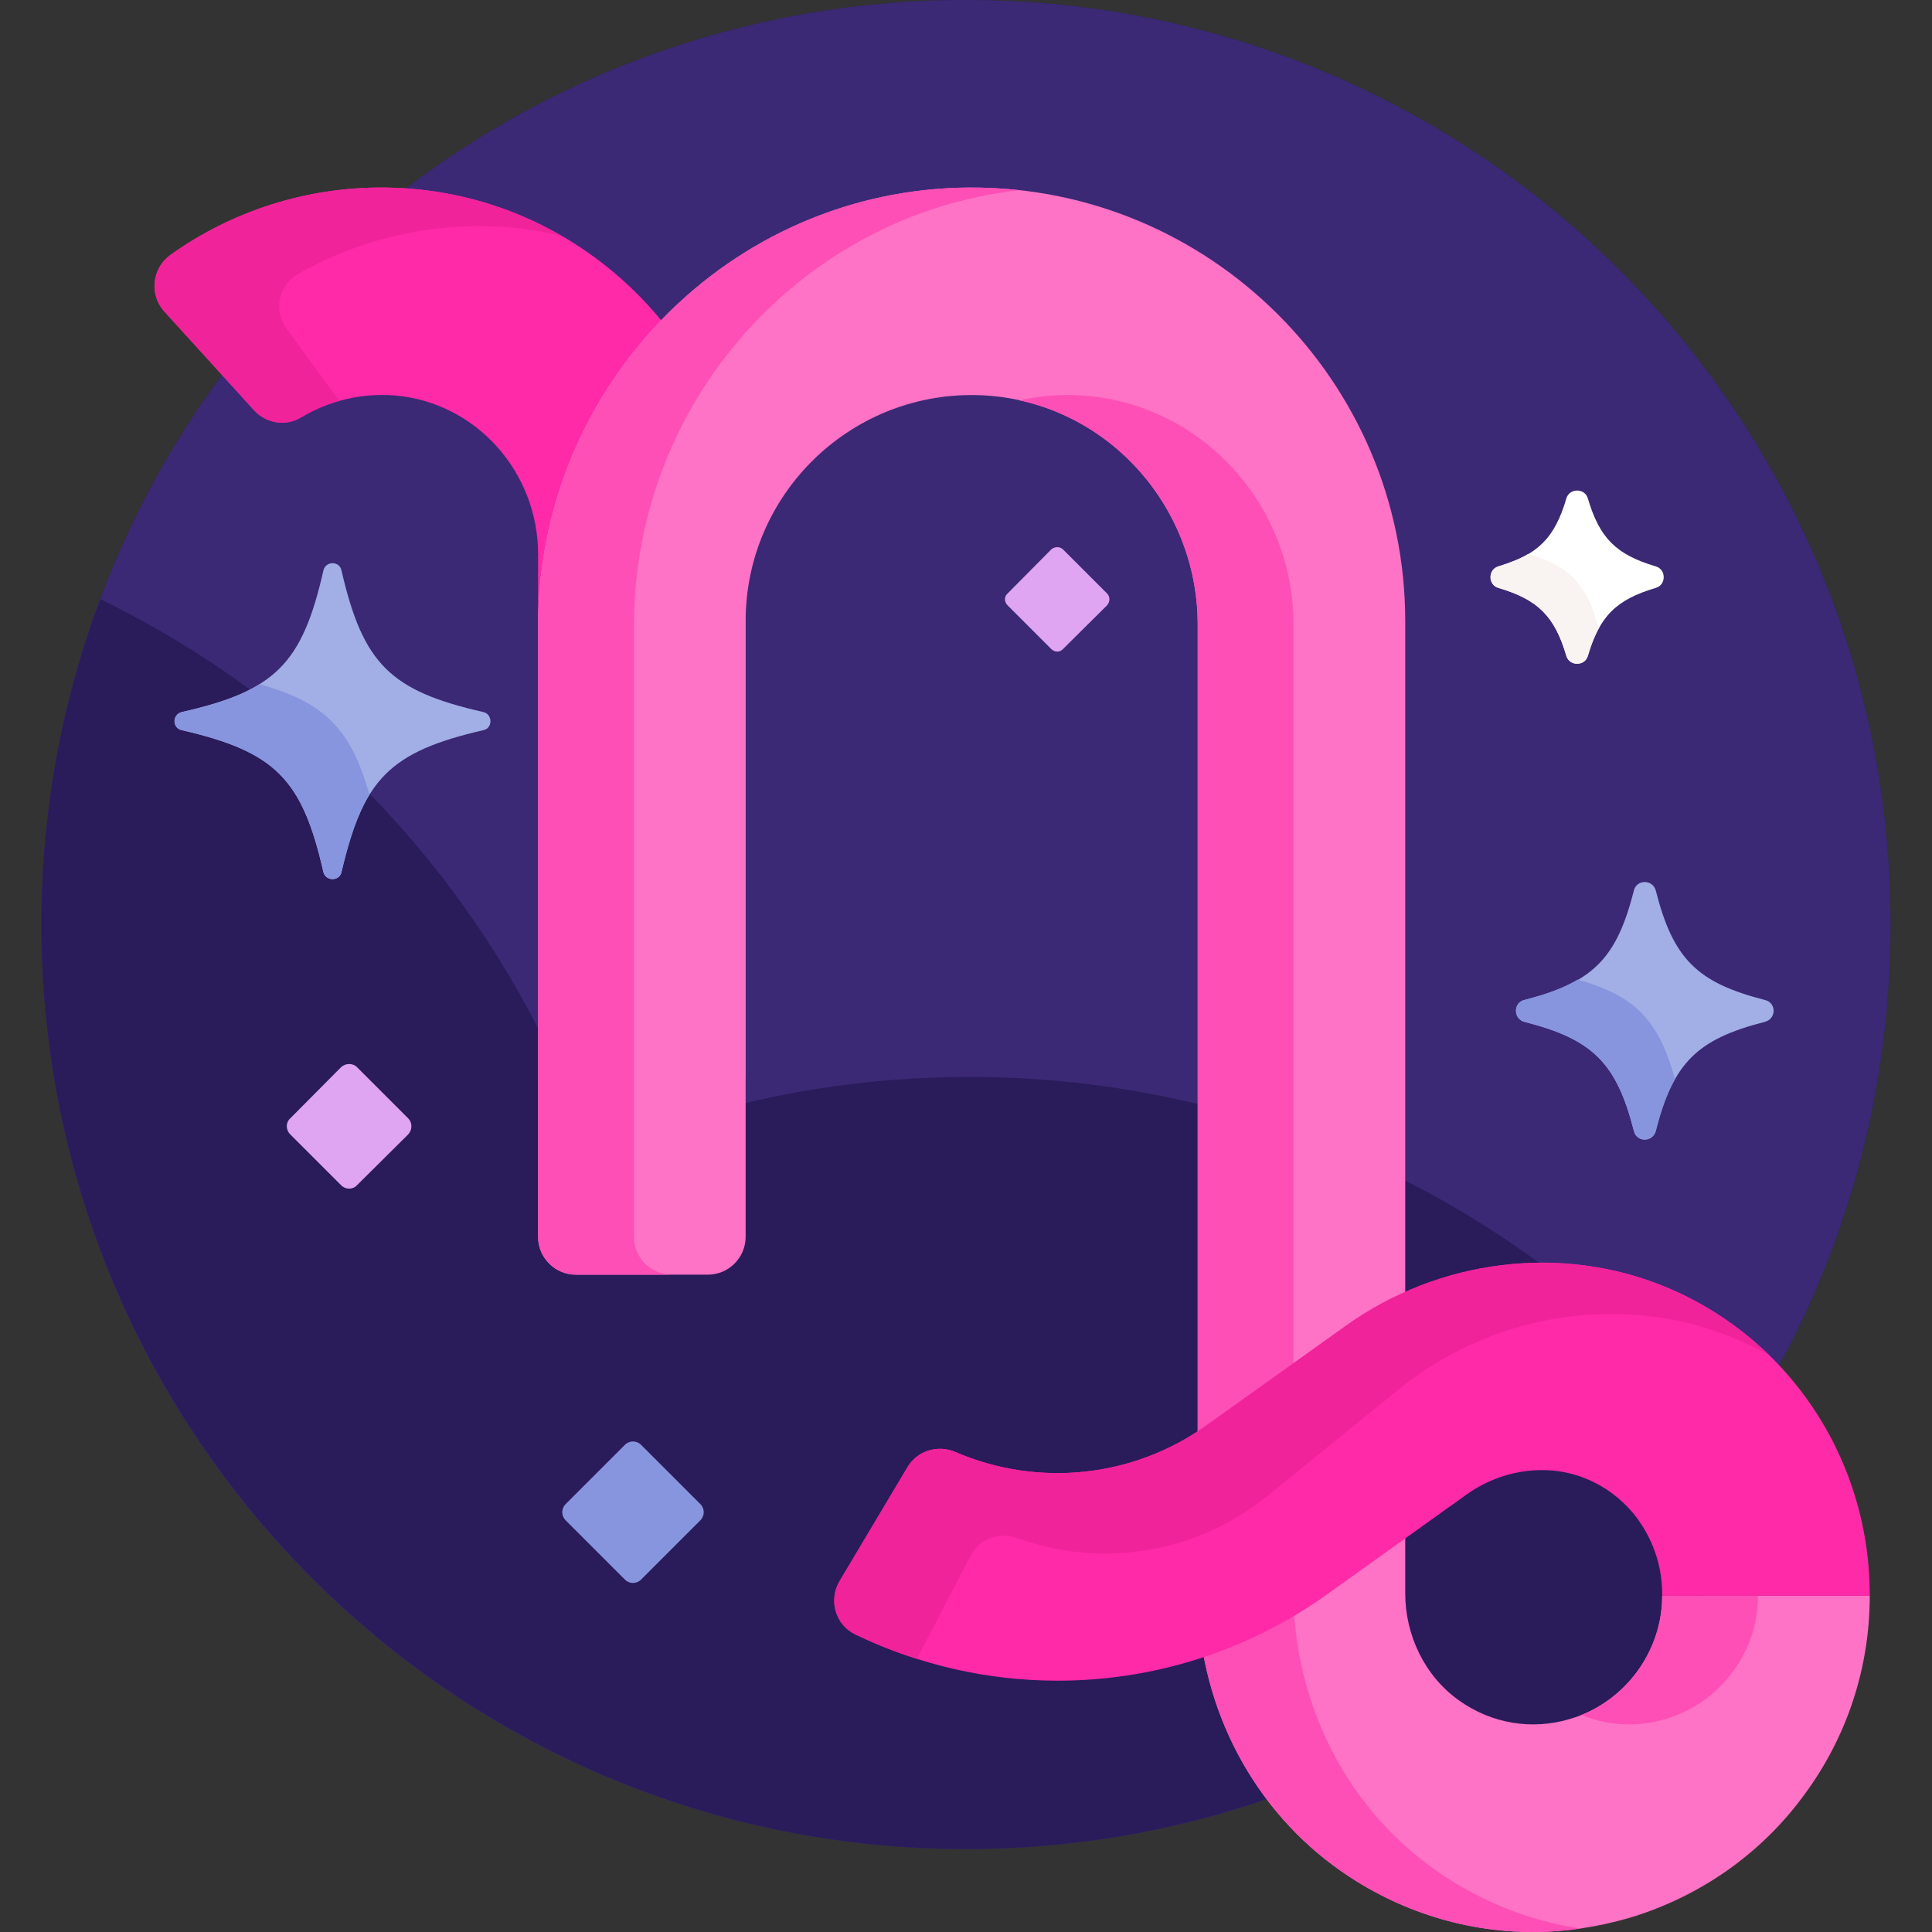 <svg version="1.2" xmlns="http://www.w3.org/2000/svg" viewBox="0 0 512 512" width="512" height="512">
	<rect x="0" y="0" width="512" height="512" fill="#333333" stroke="none"/>
	<title>capricorn</title>
	<style>
		.s0 { fill: #2a1b5b } 
		.s1 { fill: #3b2975 } 
		.s2 { fill: #fe2aa8 } 
		.s3 { fill: #f1239a } 
		.s4 { fill: #fe73c5 } 
		.s5 { fill: #fe4fb7 } 
		.s6 { fill: #a2aee6 } 
		.s7 { fill: #8795de } 
		.s8 { fill: #ffffff } 
		.s9 { fill: #f9f3f1 } 
		.s10 { fill: #dfa5f2 } 
	</style>
	<g>
		<g>
			<path fill-rule="evenodd" class="s0" d="m256 490c-135.5 0-245-109.5-245-245 0-135.5 109.5-245 245-245 135.5 0 245 109.5 245 245 0 135.5-109.5 245-245 245z"/>
			<path fill-rule="evenodd" class="s1" d="m256 490c-135.5 0-245-109.5-245-245 0-135.5 109.5-245 245-245 135.5 0 245 109.5 245 245 0 135.5-109.5 245-245 245z"/>
			<path class="s0" d="m458.2 383.4c-46.8-59.7-119.5-98-201.2-98-35.6 0-69.5 7.2-100.3 20.4-22.1-64.6-69.4-117.5-130.1-147-10.1 26.8-15.6 55.9-15.6 86.2 0 135.3 109.7 245 245 245 83.9 0 158-42.2 202.2-106.6z"/>
			<path fill-rule="evenodd" class="s0" d="m406.5 470c-25.2 0-45.5-21.7-45.5-48.5 0-26.8 20.3-48.5 45.5-48.5 25.2 0 45.5 21.7 45.5 48.5 0 26.8-20.3 48.5-45.5 48.5z"/>
			<g>
				<path class="s2" d="m197.6 285.7h-55v-138.8c0-21.7-16.3-40.2-37.9-42.1-8.9-0.7-17.5 1.4-24.9 5.8-4.1 2.5-9.3 1.6-12.5-1.9l-23.8-26.2c-4-4.5-3.2-11.4 1.6-14.9 16.5-11.8 36.4-18.1 56.9-17.9 53.2 0.5 95.6 44.5 95.6 97.6 0 0 0 138.4 0 138.4z"/>
			</g>
			<g>
				<path class="s3" d="m76 87.2c-3.6-4.8-2.2-11.6 3-14.6 17.6-10 38-14.3 58.5-12.1q5.8 0.7 11.3 2c-13.8-8-29.7-12.6-46.8-12.8-20.5-0.2-40.4 6.1-56.9 17.9-4.8 3.5-5.6 10.4-1.6 14.9l23.8 26.2c3.2 3.5 8.4 4.4 12.5 1.9 3.1-1.9 6.6-3.4 10.1-4.4z"/>
			</g>
			<g>
				<g>
					<g>
						<path class="s4" d="m406.2 512c-18.7 0-37.1-6-52.7-17.5-22.9-16.9-36.1-44.1-36.1-72.7v-256.3c0-32.9-26.1-60.3-59-60.8-33.4-0.5-60.8 26.5-60.8 59.9v163.2c0 5.5-4.5 10-10 10h-35c-5.5 0-10-4.5-10-10v-162c0-63.4 50.8-115.7 114.2-116.1 63.7-0.4 115.6 51.3 115.6 114.9v257.6c0 11.1 5.1 21.9 14.2 28.4 8.7 6.2 19.4 8 29.6 4.9 14.3-4.3 24.3-17.7 24.3-32.6h55c0 19.1-6 37.4-17.4 52.8-11.4 15.6-27.6 26.9-46.1 32.5-8.6 2.5-17.2 3.8-25.8 3.8z"/>
					</g>
				</g>
				<g>
					<path class="s5" d="m441.6 455.5c14.3-4.3 24.3-17.7 24.3-32.6h-25.4c0 13.9-8.7 26.5-21.4 31.6 7.1 2.9 14.9 3.3 22.5 1z"/>
					<path class="s5" d="m168 327.8v-162c0-59.3 44.5-109 102.2-115.4q-6.6-0.7-13.4-0.7c-63.4 0.4-114.2 52.7-114.2 116.1v162c0 5.5 4.5 10 10 10h25.4c-5.5 0-10-4.5-10-10z"/>
					<path class="s5" d="m378.9 494.5c-22.9-16.9-36.1-44.1-36.1-72.7v-256.3c0-32.9-26.1-60.3-59-60.8-4.7-0.1-9.2 0.4-13.6 1.4 27.1 5.9 47.2 30.6 47.2 59.4v256.3c0 28.6 13.2 55.7 36.1 72.7 15.6 11.5 34 17.5 52.7 17.5q6.4 0 12.7-0.9c-14.2-2.1-27.9-7.7-40-16.6z"/>
				</g>
				<g>
					<g>
						<path class="s2" d="m280.3 445.4c-18.4 0-36.7-4.1-53.7-12.3-5.2-2.5-7.1-9.1-4.1-14.1l18-30.2c2.6-4.4 8.1-6 12.7-4 21.8 9.4 47.1 6.9 66.7-7.2l36.7-26.2c24.8-17.8 57.3-21.8 84.9-10.3 13 5.4 24.7 14 33.6 24.8 13.2 15.9 20.4 36 20.4 56.7v0.3h-55v-0.3c0-10.1-4.2-17.3-7.7-21.6-3.4-4-7.5-7.1-12.4-9.1-10.1-4.2-22.3-2.6-31.8 4.2l-36.6 26.2c-21.4 15.4-46.5 23.1-71.7 23.1z"/>
					</g>
				</g>
				<g>
					<path class="s3" d="m257.2 412.3c2.3-4.5 7.6-6.4 12.4-4.7 22.3 8.1 47.4 4.1 66.2-11.1l35-28.4c23.7-19.2 56-25 84.2-15.2 4.8 1.7 9.4 3.8 13.8 6.2-7.8-7.6-17.1-13.8-27.3-18-27.6-11.4-60.1-7.5-84.9 10.3l-36.7 26.2c-19.6 14.1-44.9 16.6-66.7 7.2-4.6-2-10.1-0.4-12.7 4l-18 30.2c-3 5-1.1 11.6 4.1 14.1q8 3.9 16.4 6.5z"/>
				</g>
			</g>
		</g>
		<path class="s6" d="m467.7 270.8c-18 4.6-24.3 10.9-28.9 28.9-0.8 3.1-5.1 3.1-5.8 0-4.6-18-10.9-24.3-29-28.9-3-0.8-3-5.1 0-5.8 18.1-4.6 24.4-10.9 29-29 0.7-3 5-3 5.8 0 4.6 18.1 10.9 24.4 28.9 29 3.1 0.7 3.1 5 0 5.8z"/>
		<g>
			<path class="s7" d="m418.1 259.6c-3.7 2.2-8.3 3.9-14.1 5.4-3 0.7-3 5 0 5.8 18.1 4.6 24.4 10.9 29 28.9 0.7 3 5 3 5.8 0 1.4-5.6 3-10.1 5.1-13.7-4.4-15.7-10.4-22-25.8-26.4z"/>
		</g>
		<path class="s8" d="m438.8 155.8c-10.5 3.1-14.9 7.5-18 18-0.8 2.8-4.9 2.8-5.7 0-3.1-10.5-7.5-14.9-18-18-2.8-0.8-2.8-4.9 0-5.7 10.5-3.1 14.9-7.5 18-18 0.8-2.8 4.9-2.8 5.7 0 3.1 10.5 7.5 14.9 18 18 2.8 0.8 2.8 4.9 0 5.7z"/>
		<g>
			<path class="s9" d="m423.2 164.9c-3.1-10.5-7.5-14.9-18-18q-0.1 0-0.2-0.1c-2.2 1.3-4.8 2.3-7.9 3.3-2.8 0.8-2.8 4.9 0 5.7 10.5 3.1 14.9 7.5 18 18 0.8 2.8 4.9 2.8 5.7 0 0.9-3.1 1.9-5.5 3.1-7.7q-0.5-0.5-0.7-1.2z"/>
		</g>
		<path class="s7" d="m185.6 398.6l-15.7-15.7c-1.2-1.2-3.1-1.2-4.3 0l-15.7 15.7c-1.2 1.2-1.2 3.1 0 4.3l15.7 15.7c1.2 1.2 3.1 1.2 4.3 0l15.7-15.7c1.2-1.2 1.2-3.1 0-4.3z"/>
		<path class="s10" d="m108.2 296.4l-13.6-13.6c-1.1-1.1-3-1.1-4.2 0l-13.5 13.6c-1.2 1.1-1.2 3 0 4.2l13.5 13.5c1.2 1.2 3.1 1.2 4.2 0l13.6-13.5c1.1-1.2 1.1-3.1 0-4.2z"/>
		<path class="s6" d="m128.1 193.5c-24.7 5.7-31.9 12.9-37.6 37.6-0.5 2.5-4.2 2.5-4.8 0-5.6-24.7-12.8-31.9-37.5-37.6-2.6-0.5-2.6-4.2 0-4.8 24.7-5.6 31.9-12.8 37.5-37.5 0.6-2.6 4.3-2.6 4.8 0 5.7 24.7 12.9 31.9 37.6 37.5 2.5 0.6 2.5 4.3 0 4.8z"/>
		<g>
			<path class="s7" d="m68.8 181.3c-5.1 3.2-11.7 5.4-20.6 7.4-2.6 0.6-2.6 4.3 0 4.8 24.7 5.7 31.9 12.9 37.5 37.6 0.6 2.5 4.3 2.5 4.8 0 2.1-8.8 4.3-15.4 7.4-20.5-4.9-17.4-11.8-24.4-29.1-29.3z"/>
		</g>
		<path class="s10" d="m293.4 157.3l-11.7-11.7c-0.8-0.8-2.2-0.8-3.1 0l-11.6 11.7c-0.9 0.8-0.9 2.2 0 3.1l11.6 11.6c0.9 0.9 2.3 0.9 3.1 0l11.7-11.6c0.8-0.9 0.8-2.3 0-3.1z"/>
	</g>
</svg>